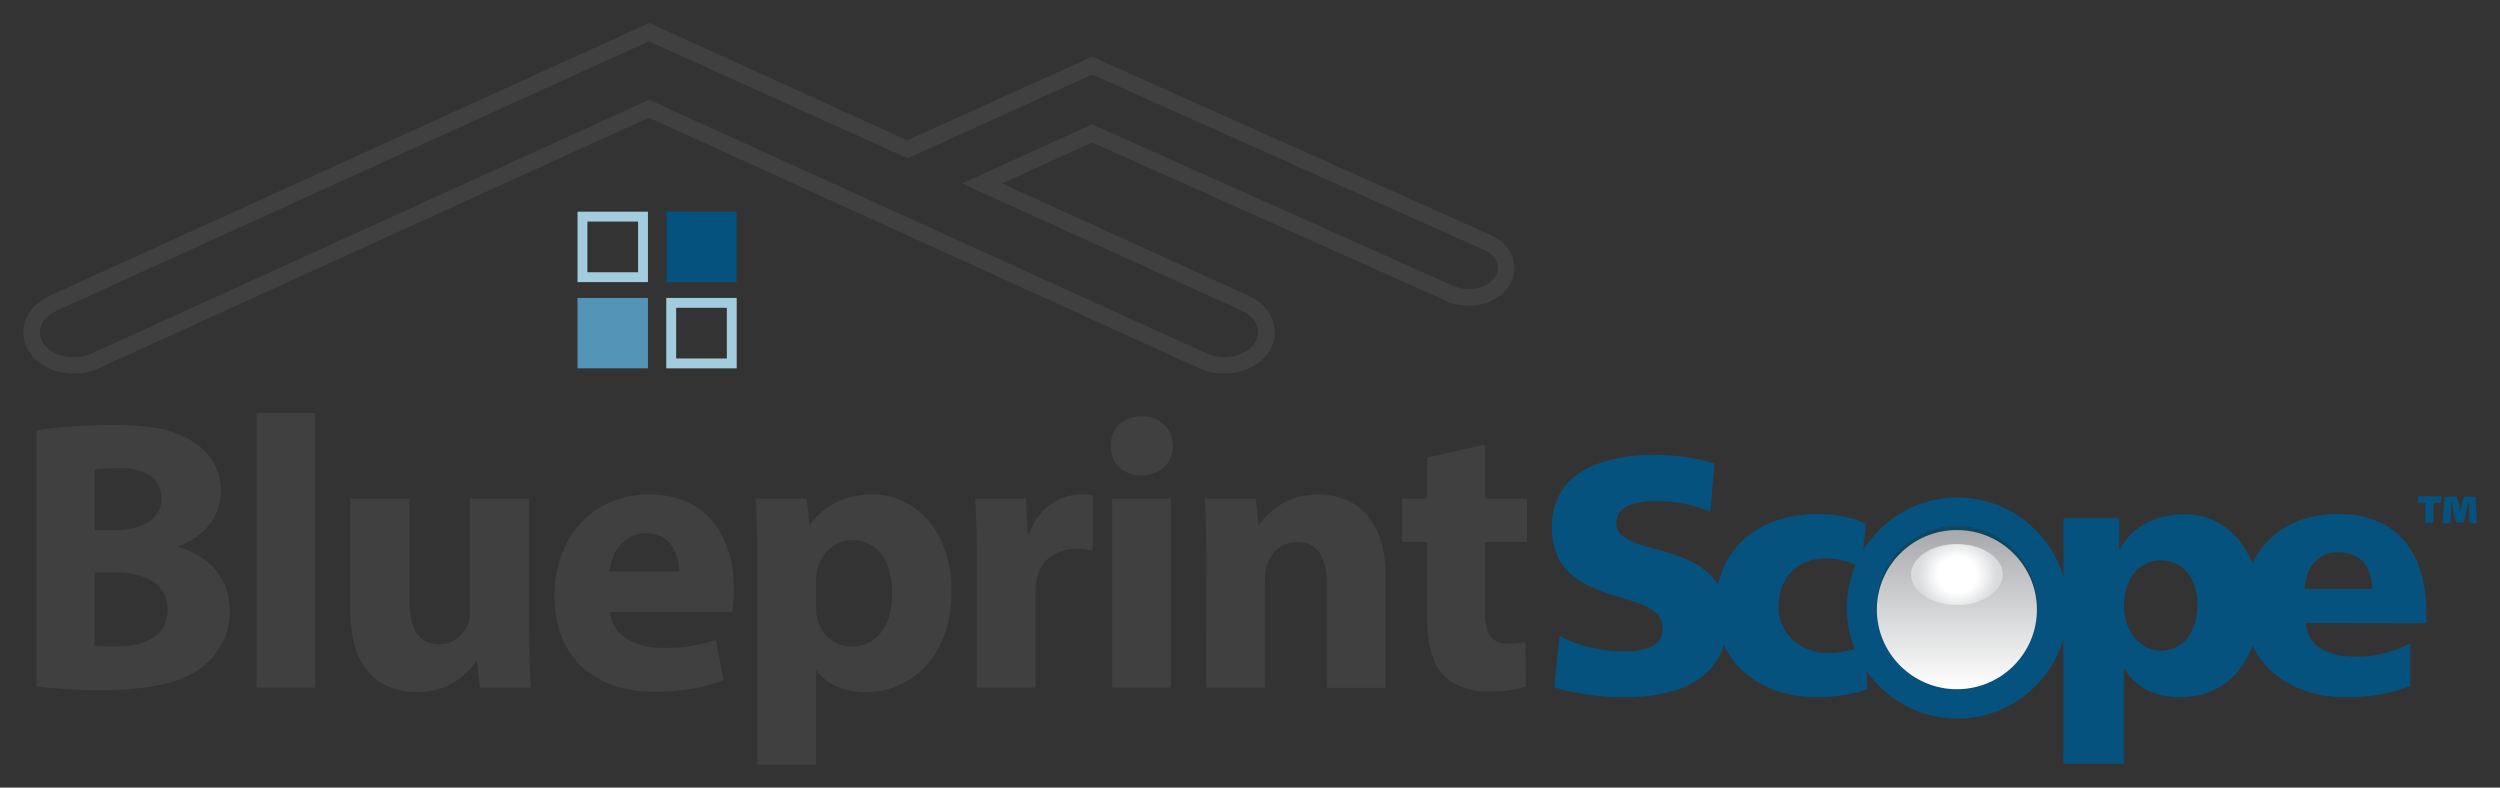 <?xml version="1.0" encoding="utf-8"?>
<!-- Generator: Adobe Illustrator 28.0.0, SVG Export Plug-In . SVG Version: 6.00 Build 0)  -->
<svg version="1.1" id="Layer_2_00000062169204826856188760000009365353942168945550_"
	 xmlns="http://www.w3.org/2000/svg" xmlns:xlink="http://www.w3.org/1999/xlink" x="0px" y="0px" viewBox="0 0 1090 343.4"
	 style="enable-background:new 0 0 1090 343.4;" xml:space="preserve">
<rect x="0" y="0" width="1090" height="343.4" fill="#333333" stroke="none"/>
<style type="text/css">
	.st0{fill:#05527E;}
	.st1{fill-rule:evenodd;clip-rule:evenodd;fill:#05527E;}
	.st2{fill-rule:evenodd;clip-rule:evenodd;fill:#0C465F;}
	.st3{fill:#404041;}
	.st4{fill:#A3CDDF;}
	.st5{fill:#5394B6;}
	.st6{fill-rule:evenodd;clip-rule:evenodd;fill:url(#SVGID_1_);}
	.st7{fill-rule:evenodd;clip-rule:evenodd;fill:url(#SVGID_00000120557425854729059890000008508973526404166529_);}
</style>
<path class="st0" d="M677.6,299.6c9.1,3,20.9,4.4,30.5,4.4c22.7,0,45-7.2,45-33.7c0-36.9-48.4-25.8-48.4-42.3
	c0-8.9,11.4-9.5,18.3-9.5c7.8,0,15.7,1.5,22.7,4.7l1.8-21.1c-6.9-2.3-16.6-3.8-26.4-3.8c-20.5,0-44.5,6.7-44.5,31.4
	c0,37.2,48.3,25.2,48.3,44.3c0,8.2-8.2,10-16.8,10c-11.3,0-21.1-2.9-28.1-6.7L677.6,299.6L677.6,299.6z"/>
<path class="st0" d="M813.5,228.4c-6-2.9-13-4.3-20.9-4.3c-25.2,0-44.4,14.7-44.4,40c0,25.2,19.2,39.9,44.4,39.9
	c7,0,14.9-1.2,21.5-3.4l-0.6-19.6c-4.4,2.3-10.4,3.7-16.4,3.7c-11.4,0-21.7-7.9-21.7-20.1c0-13.2,8.8-21.1,20.2-21.1
	c6.3,0,11.1,1.3,16,4.2L813.5,228.4L813.5,228.4z"/>
<path class="st0" d="M958.1,263.2c0,12.2-6,20.5-16,20.5c-8.8,0-16.1-8.4-16.1-19.5c0-11.4,6.4-19.9,16.1-19.9
	C952.4,244.3,958.1,253.1,958.1,263.2L958.1,263.2z M899.6,333H926v-41.5h0.3c5,9.1,14.9,12.5,24.2,12.5c22.7,0,34.9-18.8,34.9-41.3
	c0-18.5-11.6-38.5-32.7-38.5c-12,0-23.2,4.8-28.4,15.5H924v-13.8h-24.3L899.6,333L899.6,333L899.6,333z"/>
<path class="st0" d="M1004.8,256.8c0.6-8.8,5.1-16,14.7-16c10.6,0,14.7,7.2,14.7,16H1004.8L1004.8,256.8z M1057.9,271.7v-4.8
	c0-22.7-10.3-42.8-38.5-42.8c-23.7,0-40.9,14.7-40.9,39.9s19.2,40,44.4,40c9.8,0,19.5-1.5,28-4.9v-18.6c-7.9,4.2-16.1,5.8-23.3,5.8
	c-12.9,0-21-4.1-22.4-14.7L1057.9,271.7L1057.9,271.7L1057.9,271.7z"/>
<path class="st1" d="M853.4,313.3c26.6,0,48.2-21.7,48.2-48.2c0-26.6-21.7-48.2-48.2-48.2s-48.2,21.7-48.2,48.2
	C805.2,291.6,826.8,313.3,853.4,313.3L853.4,313.3z"/>
<path class="st2" d="M853.2,300.3c19.3,0,35.1-16,35.1-35.5c0-19.6-15.8-35.5-35.1-35.5c-19.3,0-35.1,15.9-35.1,35.5
	C818.1,284.3,833.8,300.3,853.2,300.3L853.2,300.3z"/>
<path class="st0" d="M1076.7,228l-0.2-5.1c0-1.3,0-2.7,0-4.5h-0.2c-0.3,1.6-0.7,3.2-1,4.5l-1.2,4.9h-3.3l-1.1-4.9
	c-0.2-1.1-0.5-2.9-0.7-4.4h-0.2c0,1.6,0,3.2-0.1,4.5l-0.3,5.1h-3.3l0.7-11.5h5.4l0.8,2.8c0.2,0.9,0.4,1.8,0.7,3.7l0,0
	c0.3-1.4,0.5-2.6,0.8-3.7l0.8-2.8h5l0.6,11.5h-3.2L1076.7,228L1076.7,228z M1064.3,216.4v2.8h-3.3v8.7h-3.5v-8.7h-3.3v-2.8H1064.3
	L1064.3,216.4z"/>
<g>
	<g>
		<path class="st3" d="M32.2,162.9c-7.5,0-14.9-3.1-18.9-8.7c-2.9-4-3.8-8.6-2.6-13.2c1.3-5.1,5.3-9.5,10.8-12L283.1,10l112.5,51.2
			l80.5-36.5L650,102.5c5,2.2,8.6,6.2,9.8,10.8c1.1,4.2,0.3,8.5-2.4,12.1c-5.5,7.5-17.2,10.1-26.6,5.9L476.2,62.1L436.9,80l107.6,49
			c5.5,2.5,9.4,6.9,10.8,12c1.2,4.6,0.3,9.2-2.6,13.2c-6,8.2-19.3,11.1-29.5,6.5L282.9,51.3L42.7,160.7
			C39.4,162.2,35.8,162.9,32.2,162.9z M282.9,18L24.4,135.6c-3.5,1.6-6,4.3-6.8,7.3c-0.6,2.5-0.1,4.9,1.5,7.1
			c4,5.5,13.5,7.4,20.7,4.2L283,43.5l243.1,110.6c7.2,3.3,16.7,1.4,20.7-4.2c1.6-2.2,2.1-4.7,1.5-7.1c-0.8-3-3.3-5.7-6.8-7.3
			L419.5,80l56.6-25.8l157.6,70.5c6.3,2.8,14.4,1.2,17.9-3.6c1.4-1.9,1.8-4,1.3-6c-0.7-2.5-2.8-4.8-5.8-6.1L476.2,32.5L395.7,69
			L282.9,18z"/>
	</g>
	<path class="st4" d="M282.5,92.3h-30.7V123h30.7V92.3L282.5,92.3L282.5,92.3z M278.2,96.6v22.1h-22.1V96.6H278.2"/>
	<polygon class="st0" points="321.2,123 290.6,123 290.6,92.3 321.2,92.3 	"/>
	<polygon class="st5" points="282.5,160.6 251.8,160.6 251.8,129.9 282.5,129.9 	"/>
	<path class="st4" d="M321.2,129.9h-30.7v30.7h30.7V129.9L321.2,129.9L321.2,129.9z M316.9,134.2v22.1h-22.1v-22.1H316.9"/>
	<g>
		<path class="st3" d="M15.9,187.7c6.7-1.3,20.4-2.4,33.2-2.4c15.7,0,25.3,1.5,33.5,6.4c7.9,4.2,13.7,12,13.7,22.2
			c0,10.1-5.9,19.6-18.7,24.3v0.3c13,3.5,22.6,13.3,22.6,28c0,10.3-4.7,18.4-11.8,24.1c-8.3,6.6-22.1,10.3-44.7,10.3
			c-12.6,0-22.1-0.8-27.8-1.7L15.9,187.7L15.9,187.7z M41.3,231.2h8.4c13.5,0,20.7-5.6,20.7-14c0-8.6-6.6-13.1-18.2-13.1
			c-5.6,0-8.8,0.3-11,0.7v26.4H41.3z M41.3,281.6c2.5,0.3,5.6,0.3,9.9,0.3c11.6,0,21.9-4.4,21.9-16.3c0-11.5-10.3-16-23.1-16h-8.8
			v32H41.3z"/>
		<path class="st3" d="M111.8,180.1h25.6v119.7h-25.6V180.1z"/>
		<path class="st3" d="M230.7,273.3c0,10.8,0.3,19.6,0.7,26.5h-22.2l-1.2-11.6h-0.5c-3.2,5.1-11,13.5-25.8,13.5
			c-16.7,0-29-10.5-29-35.9v-48.4h25.8v44.3c0,12,3.9,19.2,12.8,19.2c7.1,0,11.1-4.9,12.8-8.9c0.7-1.5,0.8-3.5,0.8-5.6v-49h25.8
			L230.7,273.3L230.7,273.3z"/>
		<path class="st3" d="M266,266.8c0.8,10.6,11.3,15.7,23.3,15.7c8.8,0,15.8-1.2,22.8-3.4l3.4,17.4c-8.4,3.4-18.7,5.1-29.8,5.1
			c-28,0-44-16.2-44-42c0-20.9,13-44,41.6-44c26.6,0,36.7,20.7,36.7,41.1c0,4.4-0.5,8.3-0.8,10.1L266,266.8L266,266.8z M296.1,249.2
			c0-6.2-2.7-16.7-14.5-16.7c-10.8,0-15.2,9.8-15.8,16.7H296.1z"/>
		<path class="st3" d="M330.2,245c0-10.8-0.3-20.1-0.7-27.6h22.2l1.2,11.5h0.3c6.1-8.8,15.5-13.3,27.5-13.3c18,0,34.2,15.7,34.2,42
			c0,30-19,44.2-37.4,44.2c-9.9,0-17.7-4-21.4-9.4h-0.3v41h-25.6V245z M355.8,264.4c0,2,0.2,3.9,0.5,5.4c1.7,6.9,7.6,12.1,15,12.1
			c11.1,0,17.7-9.3,17.7-23.3c0-13.1-5.9-23.1-17.4-23.1c-7.2,0-13.7,5.4-15.3,13c-0.3,1.3-0.5,3-0.5,4.5V264.4z"/>
		<path class="st3" d="M425.9,244.5c0-12.1-0.3-20.1-0.7-27.1h22.1l0.8,15.2h0.7c4.2-12,14.3-17,22.2-17c2.4,0,3.5,0,5.4,0.3V240
			c-1.9-0.3-4-0.7-6.9-0.7c-9.4,0-15.8,5.1-17.5,13c-0.3,1.7-0.5,3.7-0.5,5.7v41.8h-25.6V244.5z"/>
		<path class="st3" d="M511.4,194.5c0,7.1-5.4,12.8-13.8,12.8c-8.1,0-13.5-5.7-13.3-12.8c-0.2-7.4,5.2-13,13.5-13
			C506,181.5,511.2,187,511.4,194.5z M484.9,299.8v-82.4h25.6v82.4H484.9z"/>
		<path class="st3" d="M526,243.7c0-10.3-0.3-19-0.7-26.3h22.2l1.2,11.3h0.5c3.4-5.2,11.8-13.1,25.4-13.1
			c16.9,0,29.5,11.1,29.5,35.4v48.9h-25.6v-45.7c0-10.6-3.7-17.9-13-17.9c-7.1,0-11.3,4.9-13,9.6c-0.7,1.5-1,4-1,6.4v47.5h-25.6
			L526,243.7L526,243.7z"/>
	</g>
	<g>
		<path class="st3" d="M647.4,193.8v23.6h18.4v18.9h-18.4v29.8c0,9.9,2.4,14.5,10.1,14.5c3.2,0,5.7-0.3,7.6-0.7l0.2,19.4
			c-3.4,1.3-9.4,2.2-16.7,2.2c-8.3,0-15.2-2.9-19.2-7.1c-4.7-4.9-7.1-12.8-7.1-24.4v-33.7h-11v-18.9h11v-17.9L647.4,193.8z"/>
	</g>
</g>
<g id="Scope_15_">
	
		<linearGradient id="SVGID_1_" gradientUnits="userSpaceOnUse" x1="853.2" y1="-599.5" x2="853.2" y2="-668.9" gradientTransform="matrix(1 0 0 1 0 900)">
		<stop  offset="0" style="stop-color:#FFFFFF"/>
		<stop  offset="0.703" style="stop-color:#C1C3C5"/>
		<stop  offset="1" style="stop-color:#A6A8AB"/>
	</linearGradient>
	<path class="st6" d="M853.2,300.5c19.3,0,34.9-15.6,34.9-34.7c0-19.2-15.7-34.7-34.9-34.7c-19.3,0-34.9,15.6-34.9,34.7
		S834,300.5,853.2,300.5z"/>
	
		<radialGradient id="SVGID_00000052080409338071779810000017123683608877424286_" cx="490.178" cy="-759.523" r="20.646" gradientTransform="matrix(0.844 0 0 0.78 439.735 843.126)" gradientUnits="userSpaceOnUse">
		<stop  offset="0.491" style="stop-color:#FFFFFF"/>
		<stop  offset="1" style="stop-color:#D9DBDC"/>
	</radialGradient>
	<path style="fill-rule:evenodd;clip-rule:evenodd;fill:url(#SVGID_00000052080409338071779810000017123683608877424286_);" d="
		M853.2,263.8c11,0,20-6,20-13.3s-9-13.3-20-13.3s-20,6-20,13.3C833.3,257.8,842.3,263.8,853.2,263.8z"/>
</g>
</svg>
